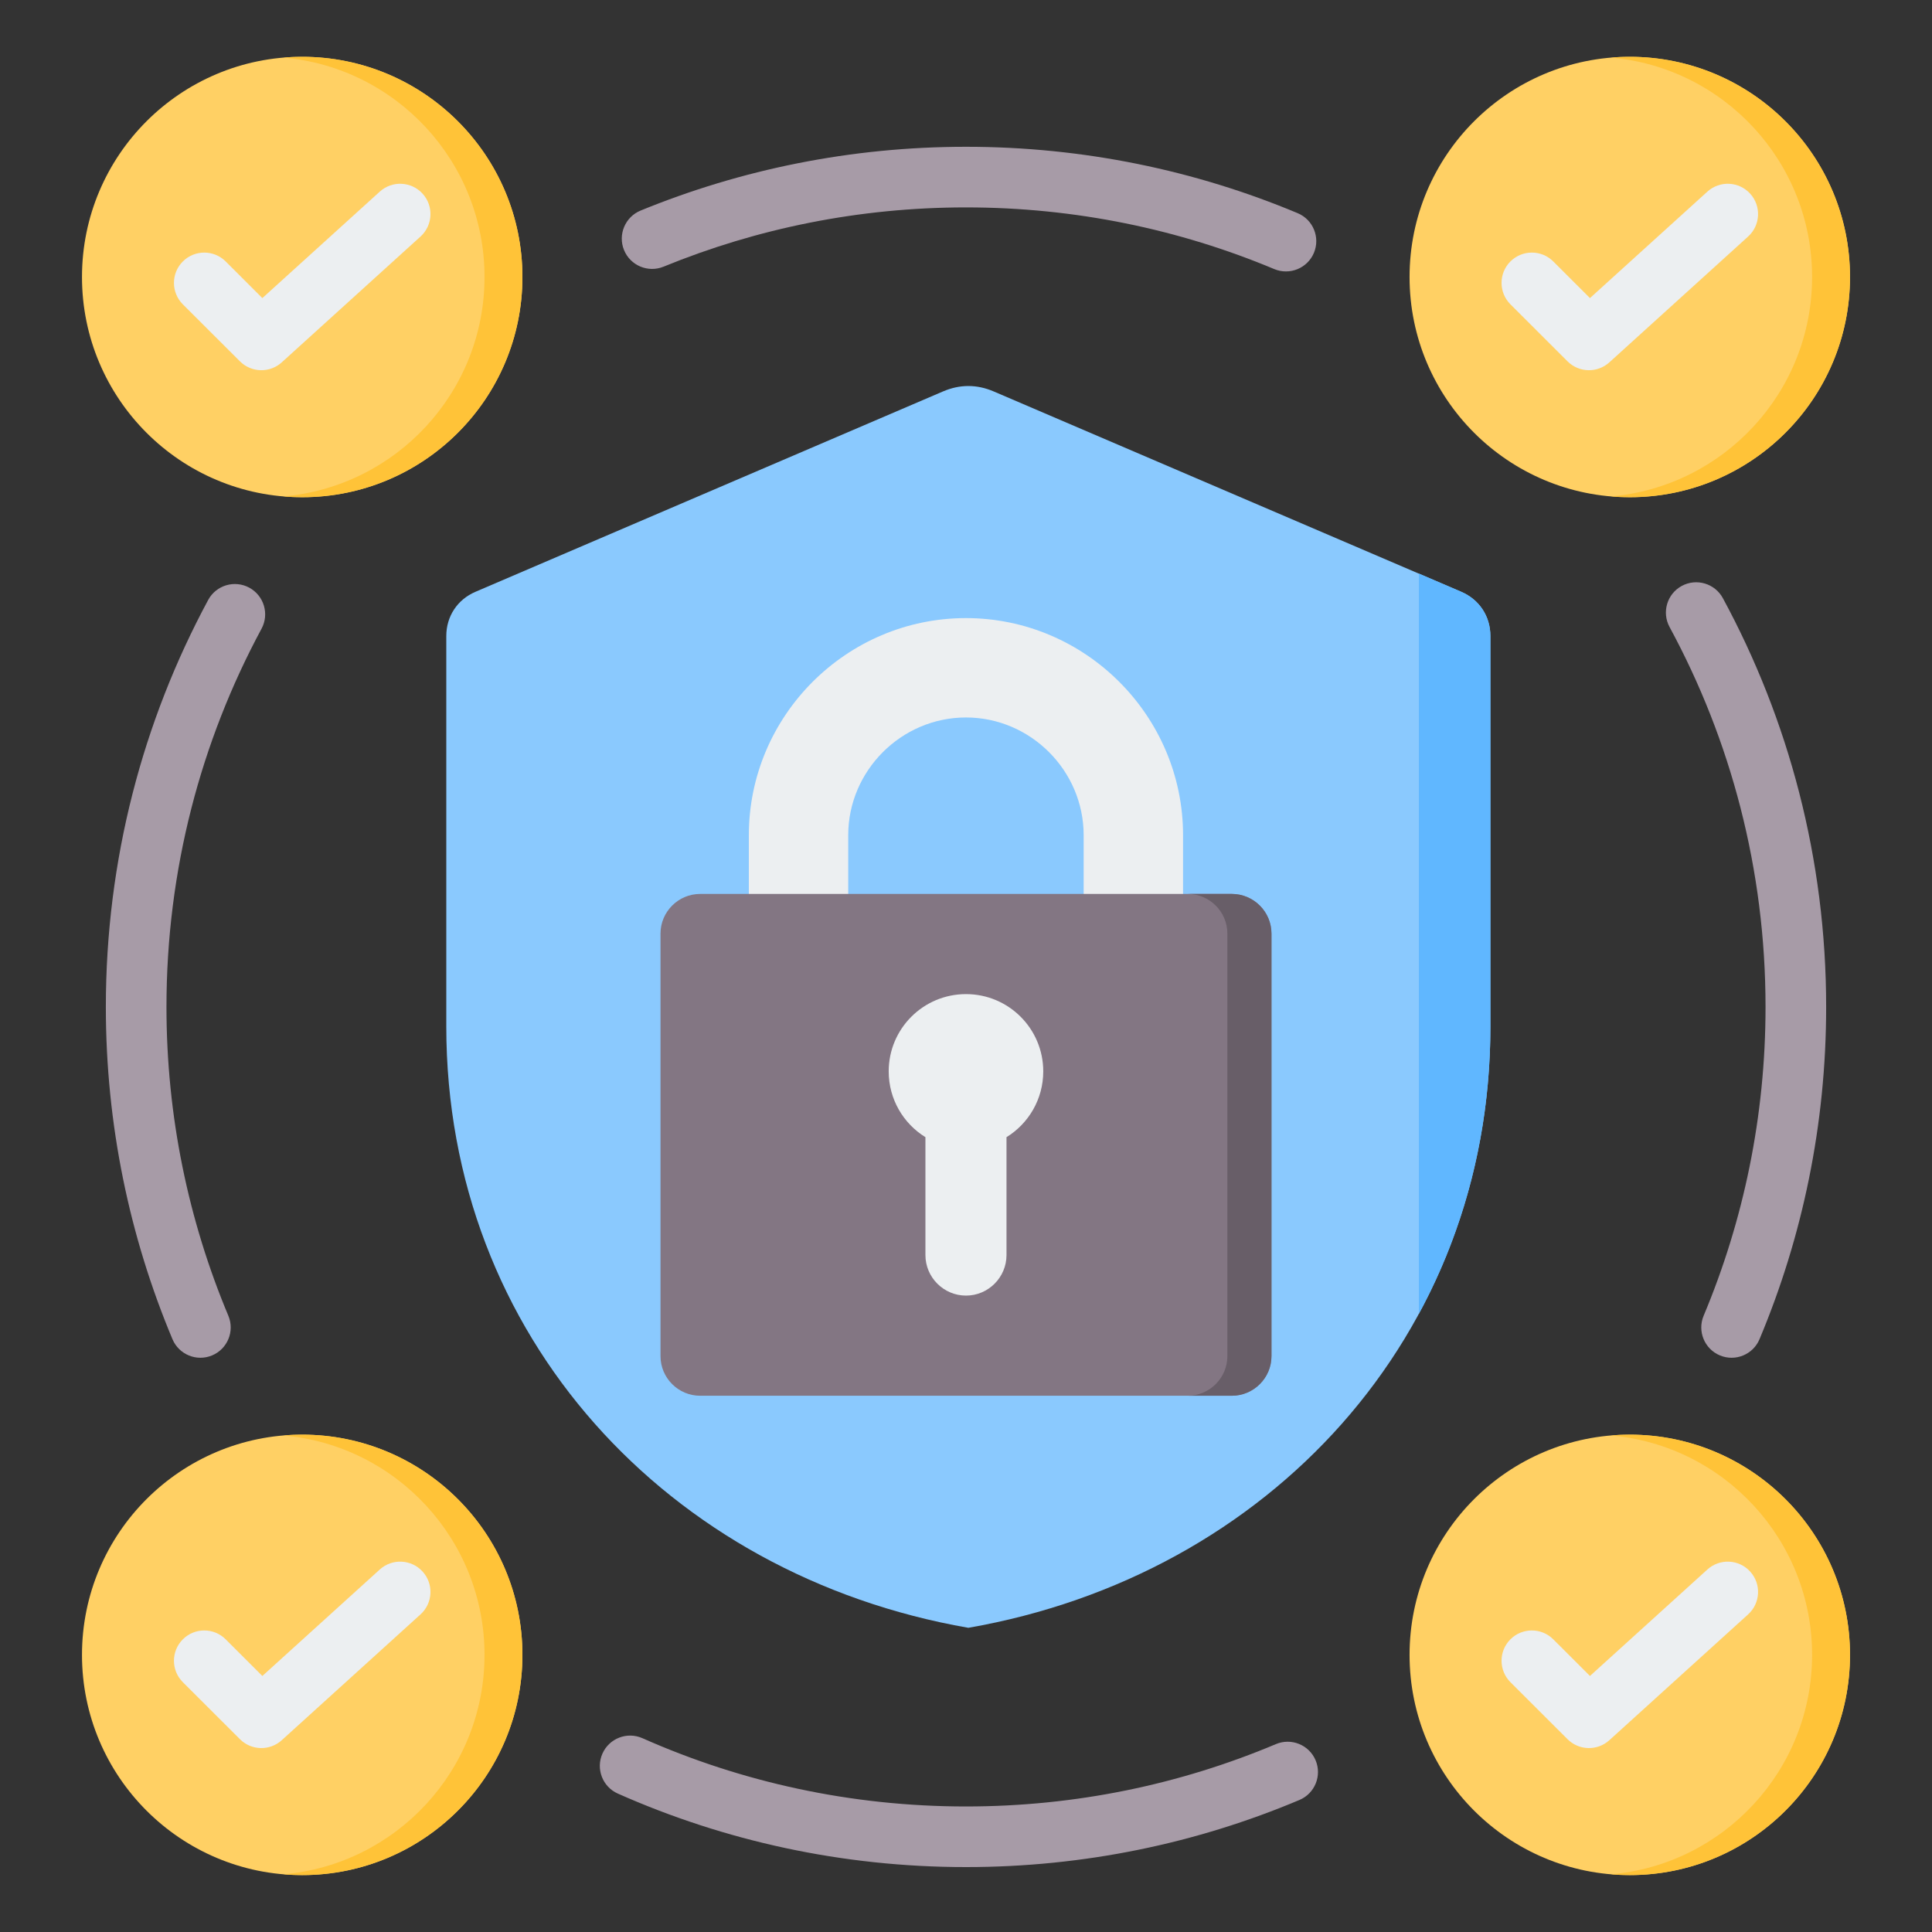 <svg xmlns="http://www.w3.org/2000/svg" width="80" height="80" viewBox="0 0 80 80" fill="none"><rect x="0" y="0" width="80" height="80" fill="#333333" stroke="none"/><path d="M12.513 20.589C17.549 20.589 21.632 16.506 21.632 11.47C21.632 6.434 17.549 2.352 12.513 2.352C7.477 2.352 3.395 6.434 3.395 11.47C3.395 16.506 7.477 20.589 12.513 20.589Z" fill="#FFD064"></path><path fill-rule="evenodd" clip-rule="evenodd" d="M11.729 2.385C11.987 2.363 12.249 2.352 12.513 2.352C17.546 2.352 21.632 6.438 21.632 11.47C21.632 16.503 17.546 20.589 12.513 20.589C12.249 20.589 11.987 20.578 11.729 20.556C16.395 20.157 20.063 16.239 20.063 11.47C20.063 6.702 16.395 2.783 11.729 2.385Z" fill="#FFC338"></path><path fill-rule="evenodd" clip-rule="evenodd" d="M7.571 12.602C7.081 12.112 7.08 11.317 7.57 10.827C8.059 10.337 8.854 10.336 9.344 10.825L10.864 12.343L15.727 7.934C16.24 7.469 17.034 7.508 17.5 8.021C17.965 8.534 17.926 9.329 17.413 9.794L11.666 15.005C11.17 15.454 10.41 15.435 9.936 14.963L7.571 12.602Z" fill="#ECEFF1"></path><path d="M67.486 20.589C72.522 20.589 76.605 16.506 76.605 11.47C76.605 6.434 72.522 2.352 67.486 2.352C62.45 2.352 58.367 6.434 58.367 11.47C58.367 16.506 62.45 20.589 67.486 20.589Z" fill="#FFD064"></path><path fill-rule="evenodd" clip-rule="evenodd" d="M66.701 2.385C66.96 2.363 67.221 2.352 67.486 2.352C72.518 2.352 76.604 6.438 76.604 11.47C76.604 16.503 72.518 20.589 67.486 20.589C67.221 20.589 66.96 20.578 66.701 20.556C71.367 20.157 75.035 16.239 75.035 11.47C75.035 6.702 71.367 2.783 66.701 2.385Z" fill="#FFC338"></path><path fill-rule="evenodd" clip-rule="evenodd" d="M62.544 12.602C62.054 12.112 62.053 11.317 62.542 10.827C63.032 10.337 63.827 10.336 64.317 10.825L65.837 12.343L70.7 7.934C71.213 7.469 72.007 7.508 72.472 8.021C72.938 8.534 72.899 9.329 72.386 9.794L66.639 15.005C66.143 15.454 65.382 15.435 64.909 14.963L62.544 12.602Z" fill="#ECEFF1"></path><path d="M67.486 77.644C72.522 77.644 76.605 73.561 76.605 68.525C76.605 63.489 72.522 59.406 67.486 59.406C62.45 59.406 58.367 63.489 58.367 68.525C58.367 73.561 62.45 77.644 67.486 77.644Z" fill="#FFD064"></path><path fill-rule="evenodd" clip-rule="evenodd" d="M66.701 59.44C66.96 59.417 67.221 59.406 67.486 59.406C72.518 59.406 76.604 63.492 76.604 68.525C76.604 73.558 72.518 77.644 67.486 77.644C67.221 77.644 66.96 77.632 66.701 77.611C71.367 77.212 75.035 73.294 75.035 68.525C75.035 63.757 71.367 59.838 66.701 59.44Z" fill="#FFC338"></path><path fill-rule="evenodd" clip-rule="evenodd" d="M62.544 69.656C62.054 69.167 62.053 68.372 62.542 67.882C63.032 67.391 63.827 67.391 64.317 67.88L65.837 69.398L70.7 64.989C71.213 64.524 72.007 64.563 72.472 65.076C72.938 65.589 72.899 66.383 72.386 66.848L66.639 72.059C66.143 72.508 65.382 72.49 64.909 72.017L62.544 69.656Z" fill="#ECEFF1"></path><path d="M12.513 77.644C17.549 77.644 21.632 73.561 21.632 68.525C21.632 63.489 17.549 59.406 12.513 59.406C7.477 59.406 3.395 63.489 3.395 68.525C3.395 73.561 7.477 77.644 12.513 77.644Z" fill="#FFD064"></path><path fill-rule="evenodd" clip-rule="evenodd" d="M11.729 59.44C11.987 59.417 12.249 59.406 12.513 59.406C17.546 59.406 21.632 63.492 21.632 68.525C21.632 73.558 17.546 77.644 12.513 77.644C12.249 77.644 11.987 77.632 11.729 77.611C16.395 77.212 20.063 73.294 20.063 68.525C20.063 63.757 16.395 59.838 11.729 59.44Z" fill="#FFC338"></path><path fill-rule="evenodd" clip-rule="evenodd" d="M7.571 69.656C7.081 69.167 7.08 68.372 7.57 67.882C8.059 67.391 8.854 67.391 9.344 67.88L10.864 69.398L15.727 64.989C16.24 64.524 17.034 64.563 17.5 65.076C17.965 65.589 17.926 66.383 17.413 66.848L11.666 72.059C11.17 72.508 10.41 72.49 9.936 72.017L7.571 69.656Z" fill="#ECEFF1"></path><path fill-rule="evenodd" clip-rule="evenodd" d="M9.455 54.481C9.724 55.12 9.422 55.856 8.784 56.124C8.145 56.392 7.409 56.091 7.141 55.452C5.365 51.218 4.383 46.571 4.383 41.695C4.383 35.6 5.917 29.861 8.62 24.843C8.948 24.233 9.71 24.005 10.32 24.333C10.93 24.662 11.158 25.423 10.83 26.033C8.318 30.697 6.893 36.031 6.893 41.695C6.893 46.227 7.805 50.546 9.455 54.481ZM52.832 72.22C53.471 71.951 54.207 72.251 54.476 72.889C54.745 73.527 54.445 74.264 53.807 74.533C49.56 76.323 44.895 77.312 40 77.312C34.87 77.312 29.992 76.225 25.584 74.269C24.951 73.989 24.665 73.247 24.945 72.614C25.226 71.98 25.968 71.694 26.602 71.975C30.699 73.793 35.232 74.802 40 74.802C44.549 74.802 48.885 73.883 52.832 72.22ZM69.133 25.963C68.803 25.354 69.029 24.592 69.638 24.262C70.247 23.932 71.01 24.159 71.34 24.768C74.067 29.804 75.617 35.57 75.617 41.695C75.617 46.571 74.635 51.219 72.858 55.453C72.59 56.092 71.854 56.392 71.216 56.124C70.577 55.856 70.276 55.12 70.544 54.482C72.195 50.547 73.107 46.227 73.107 41.695C73.107 36.003 71.668 30.644 69.133 25.963ZM27.477 11.042C26.836 11.304 26.103 10.997 25.84 10.356C25.578 9.715 25.885 8.982 26.526 8.719C30.683 7.017 35.233 6.078 40 6.078C44.867 6.078 49.506 7.057 53.734 8.827C54.373 9.094 54.674 9.83 54.407 10.469C54.139 11.108 53.403 11.409 52.764 11.142C48.836 9.497 44.523 8.588 40 8.588C35.569 8.588 31.341 9.46 27.477 11.042Z" fill="#A79BA7"></path><path fill-rule="evenodd" clip-rule="evenodd" d="M41.143 16.207L60.506 24.505C61.256 24.827 61.714 25.521 61.714 26.338V42.503C61.714 55.33 52.527 65.237 40.097 67.404C27.667 65.237 18.48 55.33 18.48 42.503V26.338C18.48 25.521 18.938 24.827 19.688 24.505L39.051 16.207C39.745 15.91 40.45 15.91 41.143 16.207Z" fill="#8AC9FE"></path><path fill-rule="evenodd" clip-rule="evenodd" d="M58.752 23.75L60.507 24.504C61.257 24.826 61.714 25.52 61.714 26.337V42.502C61.714 46.874 60.649 50.905 58.752 54.403V23.75Z" fill="#60B7FF"></path><path fill-rule="evenodd" clip-rule="evenodd" d="M48.988 43.81L44.872 43.376V34.584C44.872 31.91 42.672 29.709 39.998 29.709C37.324 29.709 35.123 31.91 35.123 34.584V43.81L31.008 42.718V34.584C31.008 29.639 35.051 25.594 39.998 25.594C44.943 25.594 48.988 29.639 48.988 34.584V43.81Z" fill="#ECEFF1"></path><path fill-rule="evenodd" clip-rule="evenodd" d="M28.993 37.016H51.005C51.91 37.016 52.648 37.754 52.648 38.659V56.154C52.648 57.057 51.91 57.795 51.005 57.795H28.993C28.087 57.795 27.35 57.057 27.35 56.154V38.659C27.35 37.754 28.087 37.016 28.993 37.016Z" fill="#837683"></path><path fill-rule="evenodd" clip-rule="evenodd" d="M49.18 37.016H51.005C51.911 37.016 52.649 37.754 52.649 38.659V56.154C52.649 57.057 51.911 57.795 51.005 57.795H49.18C50.085 57.795 50.823 57.057 50.823 56.154V38.659C50.823 37.754 50.085 37.016 49.18 37.016Z" fill="#685E68"></path><path fill-rule="evenodd" clip-rule="evenodd" d="M40 41.164C41.766 41.164 43.199 42.596 43.199 44.363C43.199 45.515 42.59 46.525 41.677 47.088V51.97C41.677 52.893 40.922 53.648 40 53.648C39.075 53.648 38.32 52.893 38.32 51.97V47.088C37.407 46.525 36.799 45.515 36.799 44.363C36.799 42.596 38.231 41.164 40 41.164Z" fill="#ECEFF1"></path></svg>
